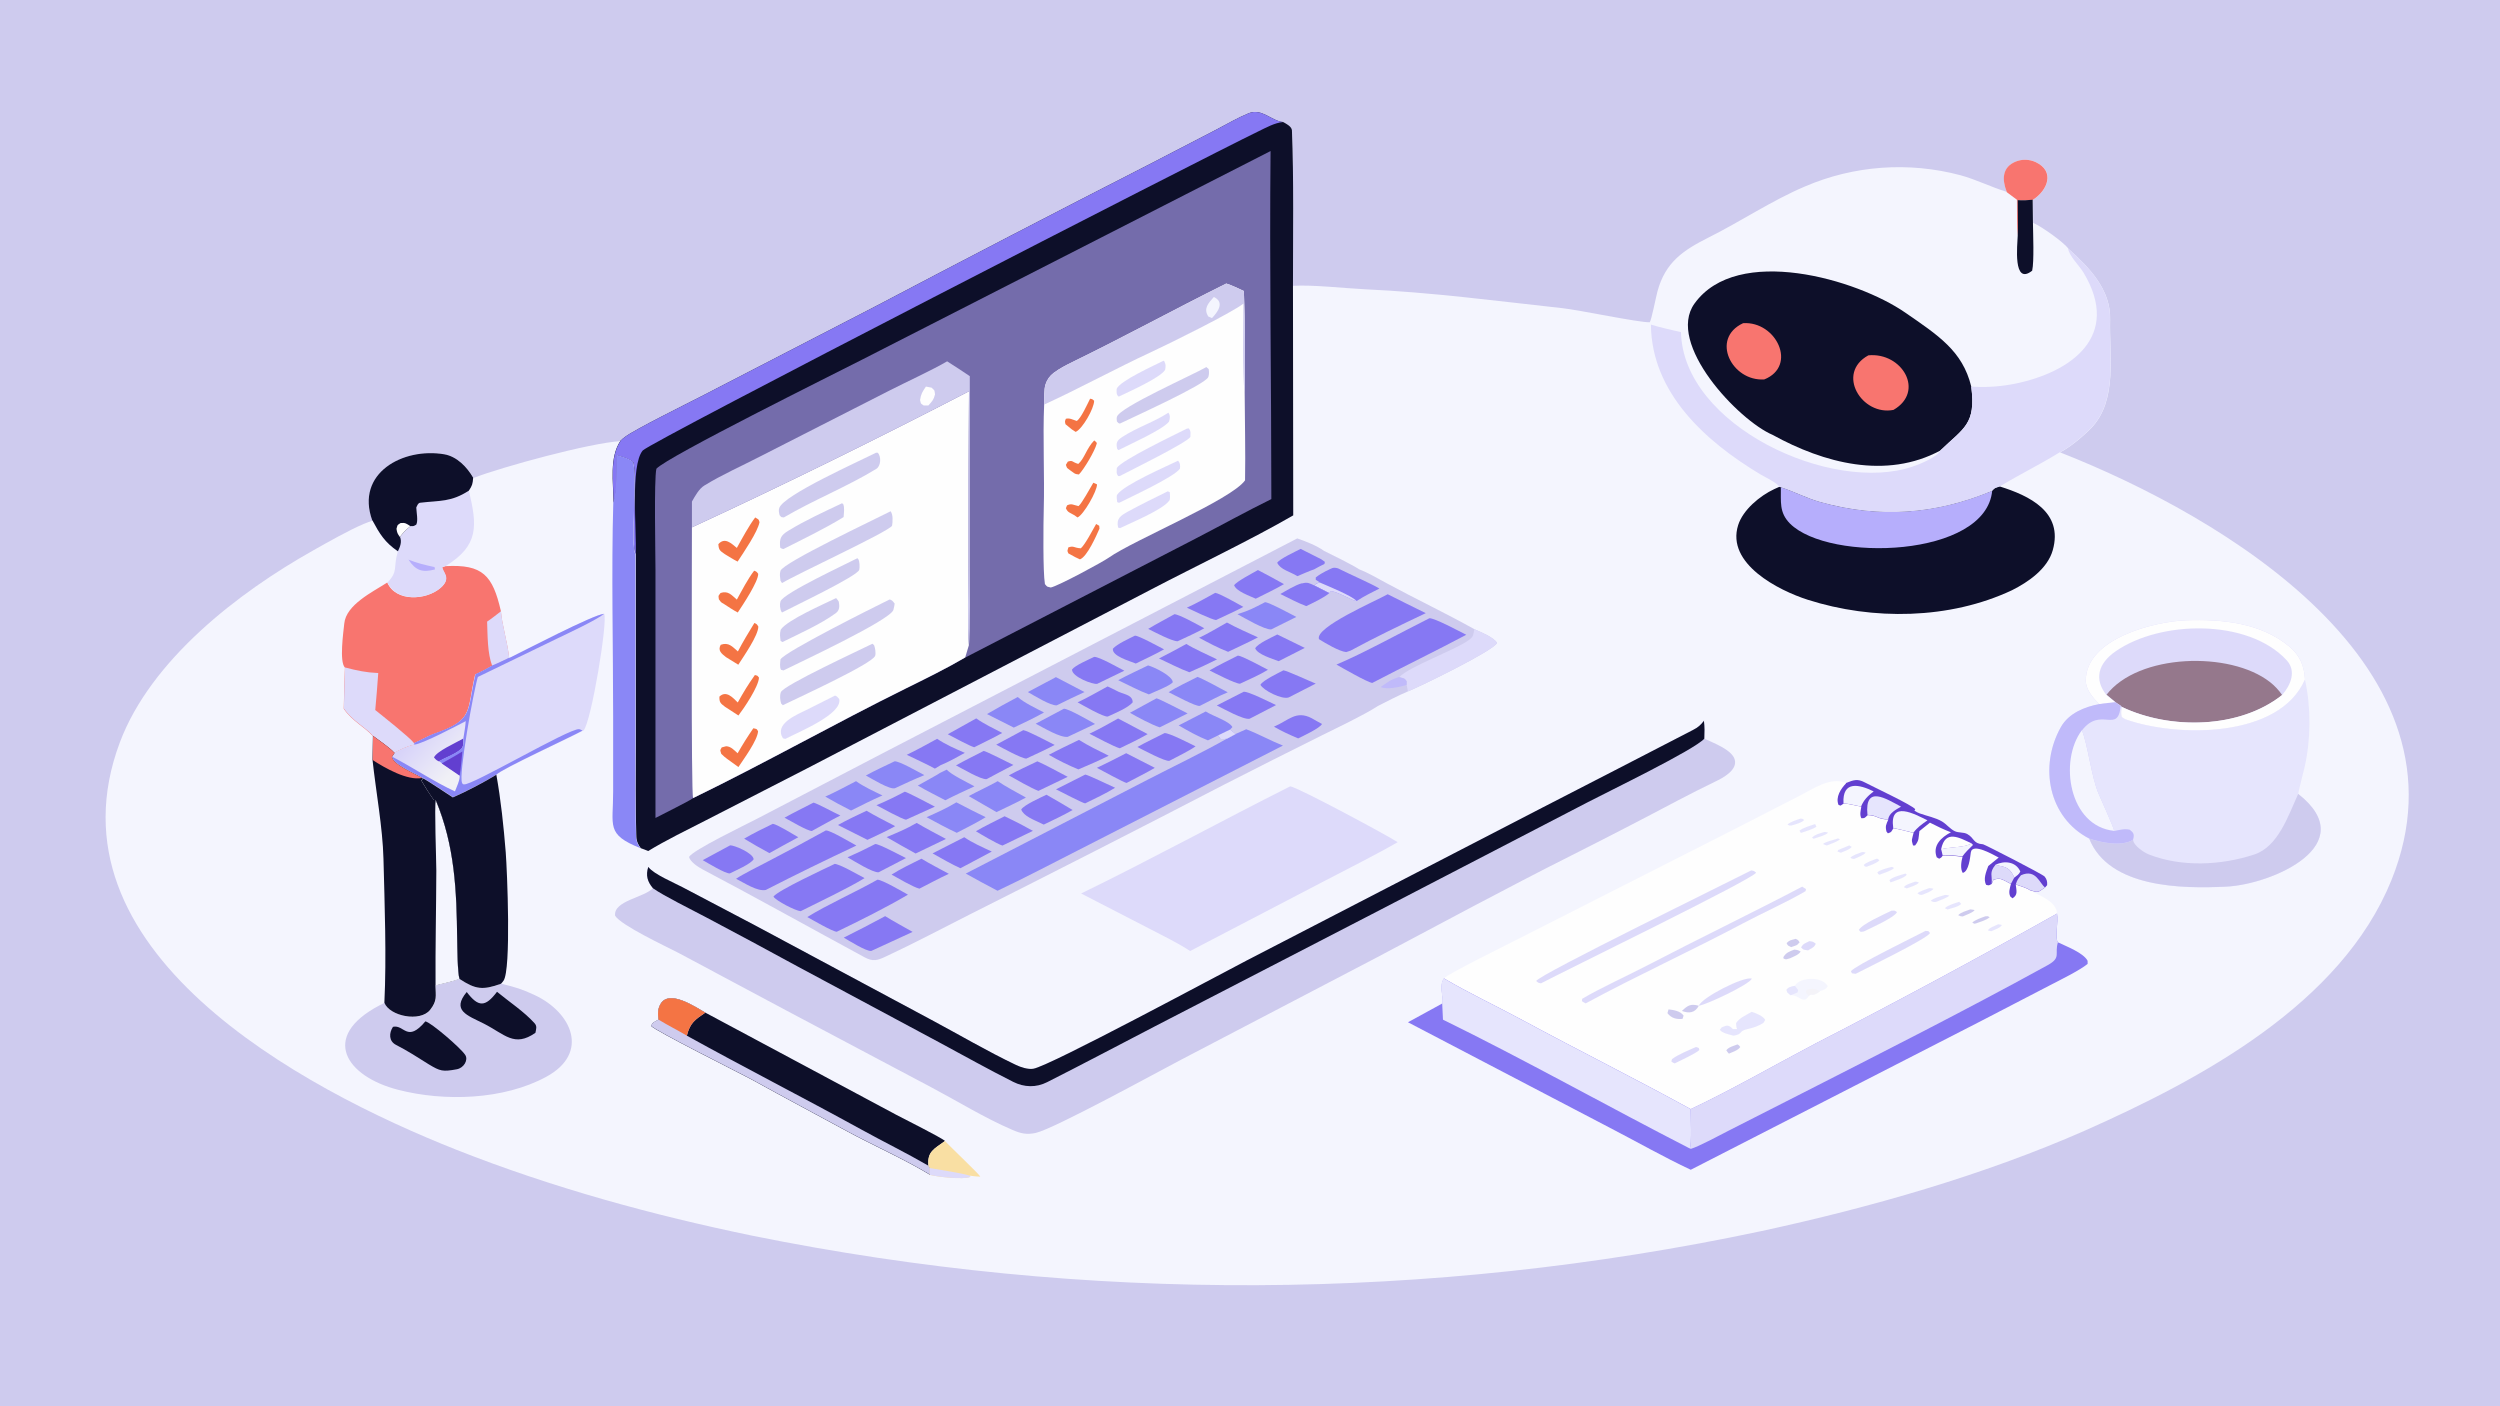 <?xml version="1.0" encoding="UTF-8"?> <svg xmlns="http://www.w3.org/2000/svg" xmlns:xlink="http://www.w3.org/1999/xlink" id="Layer_1" version="1.1" viewBox="0 0 1920 1080"><defs><style> .st0 { fill: url(#linear-gradient1); } .st1 { fill: #c0bafa; } .st2 { fill: #f47444; } .st3 { fill: #e6e5fd; } .st4 { fill: url(#linear-gradient); } .st5 { fill: #8a87f6; } .st6 { fill: #dddafa; } .st7 { fill: #b6aefc; } .st8 { fill: #f9dfa3; } .st9 { fill: #623fd0; } .st10 { fill: #f8756f; } .st11 { fill: #95788c; } .st12 { fill: #fefefe; } .st13 { fill: #f4f5fe; } .st14 { fill: #cecbee; } .st15 { fill: #8678f3; } .st16 { fill: #746cab; } .st17 { fill: #0d0f29; } </style><linearGradient id="linear-gradient" x1="909.5" y1="1603.9" x2="902.6" y2="1610.2" gradientTransform="translate(-4084 8424.4) scale(4.9 -4.9)" gradientUnits="userSpaceOnUse"><stop offset="0" stop-color="#f0f0f6"></stop><stop offset="1" stop-color="#d4cffa"></stop></linearGradient><linearGradient id="linear-gradient1" x1="1121.8" y1="1569.7" x2="1121.4" y2="1568.8" gradientTransform="translate(-4084 8424.4) scale(4.9 -4.9)" gradientUnits="userSpaceOnUse"><stop offset="0" stop-color="#ccc6ea"></stop><stop offset="1" stop-color="#f4f3f8"></stop></linearGradient></defs><path class="st14" d="M0,0h1920v1080H0V0Z"></path><g><path class="st13" d="M476.3,338.7c1.2-1.2,2.5-2.3,3.9-3.3,8.1-6,46.9-25.1,58.7-31.2l133-68.7c69.6-36.6,139.5-72.9,209.6-108.7l52.9-27.4c8-4.2,16.2-9,24.5-12.4,10.1-4.2,17.6,5.9,26.5,6.7,2.5,1.3,6.6,3.5,6.8,6.3,1.5,35.8.8,84.5.8,119.5,15.3-.9,39.5,1.9,55.9,2.7,50.6,2.3,101,9,151.2,14.5,12.2,1.3,58.8,11.1,66.9,10.8,1.3-1.6,4.8-19.5,5.9-23.6,6.1-22.6,19.8-31.7,39.5-41.6,24.2-12.1,48.6-28.4,73.6-39,37.8-16.3,79.9-19.3,119.7-8.7,11.8,3.2,23.5,9.1,35.6,12.8-3.7-9.4-3.8-19.1,7.1-23.4,4.9-1.9,10.3-1.7,15.1.5,14.9,7,9.4,21.5-2.2,29l.2,17.7c6.3,2.6,23.8,15.1,27,19.8,16.2,14.6,32.7,31.5,32.1,54.5-.7,26.9,5.9,62.1-14.5,83.2-6,6.2-16.7,15.2-24,18.7,125.7,49.4,320.5,165.2,254.5,328.6-38.5,95.2-146.6,152.9-235.6,192.4-78.2,34.4-164.9,59-247.9,77-255.5,54.3-519.4,55.5-775.4,3.6-76-15.7-153.1-36.7-227-65.9-119.3-47.2-318.6-153.5-258.6-313.1,23.8-63.2,90.8-114.9,148.3-147.2,10.4-5.9,28.1-15.9,38.9-20.4,2.2-.9,4.5-1.8,6.8-2.5-13.1-36.3,23.6-56.2,55.3-50.8,9.7,1.7,17.4,9.7,22.2,18,21.5-8.4,89.7-27,112.9-28.3h0Z"></path><path class="st17" d="M476.3,338.7c1.2-1.2,2.5-2.3,3.9-3.3,8.1-6,46.9-25.1,58.7-31.2l133-68.7c69.6-36.6,139.5-72.9,209.6-108.7l52.9-27.4c8-4.2,16.2-9,24.5-12.4,10.1-4.2,17.6,5.9,26.5,6.7,2.5,1.3,6.6,3.5,6.8,6.3,1.5,35.8.8,84.5.8,119.5l.2,176.3c-32.1,18.6-75.5,39.3-109.5,57.1l-264,137.3-77.2,39.6c-13.7,7-31.9,15.9-44.7,23.8-.7-.4-4.6-1.8-5.7-2.2-2-2.8-3.3-5.1-3.4-8.6-.8-23.5-.4-47.8-.4-71.3v-146.2c-3.9-4.5,1.4-59.6-2-70.4-2.9-2.8-8.7-4.2-12.7-5.4,0,9.5.5,28.2-2.4,36.7-.2-16.1-3.3-34.6,5.2-47.5h0Z"></path><path class="st15" d="M476.3,338.7c1.2-1.2,2.5-2.3,3.9-3.3,8.1-6,46.9-25.1,58.7-31.2l133-68.7c69.6-36.6,139.5-72.9,209.6-108.7l52.9-27.4c8-4.2,16.2-9,24.5-12.4,10.1-4.2,17.6,5.9,26.5,6.7-6.6.7-12.8,4.2-18.8,7.1-41.6,20.1-467.9,239-473,245.2-9.7,11.7-4.5,61.7-5.4,79.4-3.8-4.5,1.5-59.6-1.8-70.4-2.9-2.8-8.7-4.2-12.7-5.4,0,9.5.5,28.2-2.4,36.7-.2-16.1-3.3-34.6,5.2-47.5h0Z"></path><path class="st16" d="M975.8,115.9c-.9,88.3.6,178.8.6,267.4-19.3,9.5-39,20.4-58.3,30.4l-176.8,91.3c-14.3,8.4-30.6,16.4-45.6,23.8-54.8,27.1-108.5,57.5-163.4,84.2-3,2.2-24.1,12.7-28.9,15.2v-190.7c0-12.1-1.2-69,.7-77.5,8.4-9.3,136.7-72.9,158-83.8l313.7-160.2Z"></path><path class="st12" d="M531.4,405c68.7-31.7,145.3-69.5,212.8-104.5-.4,44.1-.6,88.1-.5,132.2,0,12.9-.9,51,.4,62.8l-2.8,9.4c-14.3,8.4-30.6,16.4-45.6,23.8-54.8,27.1-108.5,57.5-163.4,84.2-1.6-3.2-.9-186.5-.9-208Z"></path><path class="st14" d="M683.1,460.4c2,.3,2.9,1.7,4,3.2-.3,1.6-.5,3.4-1,4.9-2.9,8-72.2,40.3-84.4,46.4l-1.9-.5c-1.2-2.4-.6-5.2-.4-8,3.9-6.2,71-39.7,83.8-46h0Z"></path><path class="st14" d="M684,392.7c2,2.5,1.6,8.1,1.1,11.1-3.4,4.9-72.8,36.9-84.5,44l-1.2-1.8c-.3-2.5-.8-5.1,0-7.6,1.9-6.3,73.7-40.1,84.7-45.8h0Z"></path><path class="st14" d="M672.6,347.7h1.5c2.8,2.8,2.5,10.2-1.1,12.4-22.6,13.8-48.2,23.9-71,37.3-2.6-.4-1.5.2-3.3-1.8-.4-1.8-.9-3.7-.2-5.5,3.4-10,61.5-35.9,74.1-42.3h0Z"></path><path class="st14" d="M669.9,494.3l1.4,1.2c.8,2,1.5,6.1.8,8.2-2.3,6.2-61.1,33.1-70.9,37.9l-1.3-1.3c-.8-2.8-1.2-5.9-.2-8.7,1.9-5.3,61.8-32.9,70.3-37.2h0Z"></path><path class="st14" d="M658.5,428.7c.2.3.5.5.7.8,1,1.5,1.2,6.3.7,8.1-1.2,4.8-51.4,28.6-59.3,32.8-.1-.2-.3-.3-.4-.5-1.2-2.1-1.5-5.8-.8-8,2-6.3,50.9-28.9,59.1-33.2h0Z"></path><path class="st14" d="M646.5,386.5l1,.5c1.3,2.6.6,7,.4,10.1-14.2,8.8-31.3,17-46.3,24.6-1.1-.2-1.4-.5-2.4-1.1-.7-6.8.2-9.4,6.4-13.1,12.9-7.9,27.2-14.4,40.9-20.9h0Z"></path><path class="st6" d="M641.3,534.2c1.6.5,1.9,1.2,3.2,2.6,2.8,11.7-31.8,25.6-41.4,30.7l-1.8-.5c-7-11,10.4-18,17.9-21.7,7.4-3.7,14.7-7.4,22.1-11.1h0Z"></path><path class="st14" d="M642.2,459.4c.6.6,1.5,1.9,2,2.7.6,3.5.7,6.6-2.3,8.8-11.6,8.5-28.3,15.9-41,22.2l-1.4-.9c-.4-3.6-.8-5.1.1-8.6,5-7.5,33.2-19.7,42.6-24.3h0Z"></path><path class="st2" d="M580,397.4c2.9,1.9,2.4.9,3.3,3.6-1.3,7.4-12.3,23.4-16.8,30.3-3.1-1.5-6.8-3.9-9.8-5.7-3.9-2.7-4.7-3.2-5-7.7,5-5.6,9.9-.6,14.2,2.9,4-7.2,9.3-17.1,14.1-23.4h0Z"></path><path class="st2" d="M579.7,518.4c2.4.7,1.6.1,3.2,2-.3,6.9-11.4,23.4-15.8,29.1l-10.3-6.7c-3.6-2.7-4.4-3.5-4.3-7.8,5.3-5.1,10.4.9,14.1,4.5,4.6-8.2,7.7-13.4,13.1-21h0Z"></path><path class="st2" d="M579.3,478.4c2,.9,1.9.9,3.1,2.8,0,6.8-11.4,23.1-15.4,29.3l-9.4-5.8c-3.6-2.8-6.5-5.1-4.1-9.5,6.1-2.2,8.9,1.4,13.2,5.1,3.9-7.5,8.3-14.7,12.7-21.9h0Z"></path><path class="st2" d="M579.2,438.3c1.9.7,1.9.8,3.1,2.4.2,5.8-12,24.2-15.7,29.7-3.5-1.8-7.6-4.6-11-6.8-2-1-2.1-1.4-3.5-3.3-.4-3.4-.7-2.1,1.3-4.9,5.8-1.9,8.3,1.5,12.5,5.1,3.8-6.9,8.6-16.2,13.3-22.2h0Z"></path><path class="st2" d="M578.6,559.3c3,.8,2.2.1,3.6,2.3-.5,7.1-10.8,21-15.1,27.5l-8.7-6.3c-2-1.4-2.7-2.2-4.5-3.9-.9-3.4-1.1-2.1.4-4.9l3.4-.9c3.7.2,6,2.9,8.8,5.4,3.7-6.5,7.7-12.9,12-19.1h0Z"></path><path class="st14" d="M531.4,385.2c2.4-4.2,5.4-9.8,9.5-12.3,13.3-8.2,29.3-15.3,43.2-22.5l98.7-50.3c12.1-6.2,33.6-16.1,44.6-22.6,5.9,3.7,11.6,7.5,17.4,11.4v143.7c-.1,10.9.6,55.8-.7,62.9-1.3-11.8-.4-50-.4-62.8-.1-44.1,0-88.1.5-132.2-67.5,35-144.1,72.8-212.8,104.5v-19.8Z"></path><path class="st12" d="M711.1,296.9l4.3.8c2.8,2.7,2.1,1.4,2.7,5.2-1.1,4.3-2.1,5.1-5.1,8.5h-3.6c-2.7-1.9-1.9-.8-2.8-4.2.8-4.9,1.7-6.1,4.5-10.3h0Z"></path><path class="st12" d="M941.6,217.7c4.3,1.3,9.5,3.9,13.7,5.8,1,23.9,1,53.7.6,77.6.1,22.1.7,45.9.3,67.8-10.6,15-85.6,45.9-104.7,59.4-4.8,3.4-38.9,21.8-44.5,22.9-3.4-.9-2.3-.1-4.5-2.6-1.6-9.4-1.2-46.6-.9-57.5.7-25.4-.8-55.4.3-80.4,0-4.1-.2-11.9,1.1-15.6,1.1-3.5,3.3-6.5,6.2-8.7,4.4-3.3,9.6-6,14.5-8.4,39.7-19.3,78.5-40.6,118-60.2h0Z"></path><path class="st14" d="M941.6,217.7c4.3,1.3,9.5,3.9,13.7,5.8,1,23.9,1,53.7.6,77.6-1.9-12.5-1-53.2-1-67.9-9.4,7.3-57.2,30.9-70.6,37.1-26.4,12.2-56.1,28.4-82.4,40.4,0-4.1-.2-11.9,1.1-15.6,1.1-3.5,3.3-6.5,6.2-8.7,4.4-3.3,9.6-6,14.5-8.4,39.7-19.3,78.5-40.6,118-60.2h0Z"></path><path class="st13" d="M932.2,228.1c8.7,4,2.9,11.7-1.4,16.2l-2.8-1.2c-4-6.2,0-10.2,4.3-15.1Z"></path><path class="st14" d="M926.5,281.9l1.8,1.6c.3,2.3.4,3.8-.3,6-1.9,5.7-58.7,31.3-67.9,35.8-1.5-.4-1-.3-2.3-1.6-.2-1.2-.3-2.5,0-3.6,2-7.3,58.6-32.3,68.7-38.2h0Z"></path><path class="st6" d="M911.5,329.2l1.6-.2c1.7,2.6,1.1,3.1,1.1,6.6-2.7,4.4-45.8,25.6-54.2,30h-1.3c-1.6-2.2-1-2.9-1-6.2,3.8-6.1,44.7-25.6,53.8-30.2h0Z"></path><path class="st6" d="M904.7,353.8c1.7,1.7,1.8,3.9,1.5,6.1-4.1,6.3-38.7,22.2-46.8,26.3l-1.4-.6c-.2-1.4-.7-4.7,0-5.7,5.2-7.7,38.7-22.1,46.8-26.1h0Z"></path><path class="st6" d="M897,377.4l1.4.6c.1,1.7.5,5.4-.4,6.5-5.3,7.2-29.9,17.2-37.8,21.1l-1.5-.4c-1.5-7.1,1.8-9.1,7.9-12.5,9.9-5.4,20.2-10.4,30.3-15.4Z"></path><path class="st6" d="M893.6,277l.6.5c1.3,2.9,1.1,3.4.6,6.6-3.8,6.1-27.9,16.8-35.6,20.5-2.1-1.5-1.6-3.6-1.6-5.9,2.2-6.1,29.2-18.2,36.1-21.7h0Z"></path><path class="st6" d="M897.3,316.9c1.6,2.2,1.3,4.4.5,6.9-4.9,6.3-30.3,17.5-38.8,21.9l-1-.9c-1.1-4.8-.2-6.5,3.9-9.2,11.2-7.3,24.3-11.4,35.5-18.7Z"></path><path class="st2" d="M841.8,402.4l2.4,1.4.2,2.2c-2.4,5.4-9.4,21.5-15,23.6l-3.6-1.7-5.3-2.9c-1-2.4-.8-1.5,0-4.6,4.3-1.5,4.1.4,9.6.7,3.3-2.9,9.1-14.1,11.7-18.6h0Z"></path><path class="st2" d="M839.6,370.7l2.9,1.3c.2,5-10.4,23.6-15,25.4l-2.2-1.6c-3.9-2.3-5.2-2.1-6.7-5.5l.9-2.2c3.6-1.6,4.1-.5,8.8.6,2.8-2.4,8.9-13.9,11.4-18h0Z"></path><path class="st2" d="M840.3,338.2c1,.9,2.2,1.5,2,2.5-1.5,5.8-9.8,19.7-13.7,23.7-3.5-.2-3.7-1.2-7-3.4-2.6-2.1-1.9-1-3-4l1.5-2.5c4.1-1.2,2.6.1,8,1.8,4.8-4.1,6.3-12,12.3-18.1h0Z"></path><path class="st2" d="M837.1,306.2c1.9.3,1.8.3,3.2,1.6,0,5.8-8.9,21.6-14.2,23.9l-2.9-1.9-4.9-4c-.5-2.2-.6-2.1.3-4.2,2.9-.7,5,.6,8.3,1.7,3.3-1.9,8.3-13.2,10.3-17.1h0Z"></path><path class="st17" d="M1490.2,346c-41.7,22.4-89.4,9.7-128.8-12-26.2-11.1-82.2-70.1-60-100.9,32.8-45.6,124.8-18.6,161.7,6.9,25.5,17.6,44.1,29.5,50.8,56.8,3.8,29.1-5.7,31.8-23.7,49.1Z"></path><path class="st10" d="M1434.9,272.9c26-2.5,43.7,27.8,19.3,41.9-24.3,4.8-44.5-28.1-19.3-41.9h0Z"></path><path class="st10" d="M1338.7,248.2c25.5-1.7,42,32.8,16.3,43.2-24.9,1.7-41.7-31.3-16.3-43.2h0Z"></path><path class="st17" d="M1535.8,373.6c22.5,7,49.1,19.5,40.7,49-4,14.2-18.7,24.4-31.3,30.7-47.8,22.5-106.9,23.3-156.9,7.3-22.2-7.1-62.8-27.6-53.4-57.3,3.7-11.7,16.6-22.5,27.8-27.7,1.3-.6,2.5-1.1,3.8-1.7l1.3.2c10.2,3.3,19.7,8.4,30.1,11.3,45.5,12.7,88.2,9.6,131.6-8.4.2,0,.3-.2.5-.3,2.2-2.5,2.3-2,5.7-3.2h0Z"></path><path class="st7" d="M1367.8,374.2c10.2,3.3,19.7,8.4,30.1,11.3,45.5,12.7,88.2,9.6,131.6-8.4.2,0,.3-.2.5-.3-4.6,51.5-125.3,55.3-155.3,25.3-8.5-8.6-6.8-16.9-7-27.9h0Z"></path><path class="st6" d="M1588.4,190.9c16.2,14.6,32.7,31.5,32.1,54.5-.7,26.9,5.9,62.1-14.5,83.2-6,6.2-16.7,15.2-24,18.7-15.7,9.7-31.2,17.2-46.2,26.3-3.4,1.3-3.6.8-5.7,3.2-.2,0-.3.2-.5.3-43.4,18-86.1,21.1-131.6,8.4-10.4-2.9-19.9-8-30.1-11.3l-1.3-.2c-1.3-3-11.5-7.8-15-9.9-42-25.3-83.2-62.4-83.7-114.8,7.5,2.3,15.5,4,23.1,5.8,1.6,71.9,115.8,124.5,178,103.2,5.7-1.9,18.8-7.3,21.2-12.3,18-17.3,27.5-20,23.7-49.1,11.3.8,22.6,0,33.6-2.2,42.7-8.7,82.2-36.2,52.6-85.4-3.2-5.3-11-12.7-11.8-18.4h0Z"></path><path class="st10" d="M342.3,434.8c28.4-1.5,36.1,7,42.4,34.6.6,9.9,5.1,23.9,6.3,36-3.9,1.8-9.2,4.5-13.1,6-4.8,2.8-7.7,4.4-13,6.7-6.7,29-.9,35-32.1,45.8-4.1,1.4-10.4,5.1-14.9,7l-.2,1.4c-4.6.8-10.8,3.8-14.9,6.1-3.3-3.8-12.1-9.8-16.5-13.1-6.1-6.9-15.4-11.1-22.3-20.9.2-10.6.5-21.1.9-31.7-4.4-4.5-1.2-26.9-.5-33.8,1.4-14.5,21.7-24.2,33-31.5,6.7,15.2,30,13.6,40.9,4.1,8.9-7.7,1.2-12,1.3-15.9l2.5-.8Z"></path><path class="st6" d="M265,512.6c9.2,2.4,16,3.9,25.5,4.3-.7,9.5-1.4,19-2.3,28.4,5.3,4.3,26.4,20.9,29.8,25.4l-.2,1.4c-4.6.8-10.8,3.8-14.9,6.1-3.3-3.8-12.1-9.8-16.5-13.1-6.1-6.9-15.4-11.1-22.3-20.9.2-10.6.5-21.1.9-31.7h0Z"></path><path class="st6" d="M374.1,477.4c3.5-2.3,7.3-5.4,10.7-8,.6,9.9,5.1,23.9,6.3,36-3.9,1.8-9.2,4.5-13.1,6-3.7-9.8-3.5-23.3-3.9-34.1h0Z"></path><path class="st14" d="M353,751.8c12.3,8.1,17.8,8.9,31.9,3.7,10.9,2.6,16.4,4.3,26.1,8.9,28.3,13.4,42,44.4,8.5,62.6-32.8,17.8-78.2,19.1-113.6,10-40.1-10.2-60.4-40.6-14.6-64.8,1.3-.7,2.7-1.4,4-2,4,10.3,27.4,15.1,35.1,5.5,5.7-7.1,4.4-10.5,4.1-18.9,4.8-1.2,14.3-3.3,18.4-5h0Z"></path><path class="st17" d="M326.7,784.4c4.5,1,27,20.3,30.6,25.8,2.5,3.8-1,10-6.5,11-10.8,2-12.7,1.5-21.5-3.8-8.2-5.2-16.5-10.5-25.1-14.9-5.7-2.9-5.5-9.1-2.4-13.9,8.7-2,10.8,12.6,24.9-4.2h0Z"></path><path class="st17" d="M358.4,761.8c9,11.9,14.3,11.8,23.3-.1,9.1,7.5,20.9,15.3,28.8,24.1,2.2,2.4,1.2,4.6.7,7.4-16.3,11.4-23.5,1.1-39.7-7.1-12.7-6.4-24.9-10-13-24.3h0Z"></path><path class="st6" d="M464,471.5c2.9,5.3-9.8,82.6-15.8,89.5l-.8.3c-10.1,5.5-61.7,29.2-66.1,33.7-9.1,5.6-23.7,13.3-33.4,17.4-3.8-2.4-20.3-13.5-23-14.7l-.6-.2c-5.4-3.3-22.3-10.2-23.2-16.2l2-3c4.1-2.3,10.3-5.3,14.9-6.1l.2-1.4c4.4-1.8,10.7-5.5,14.9-7,31.1-10.7,25.3-16.8,32.1-45.8,5.2-2.3,8.1-3.9,13-6.7,3.8-1.5,9.2-4.2,13.1-6,11.3-5.5,65-33.6,73-34h0Z"></path><path class="st4" d="M357.6,554.1c-.3,4.4-1.1,8.7-1.8,13.1-.1,3.4.5,6.3-2,8.4-4.6,4-11.4,6.1-16.7,9.2l2,1.5,13.8,9.4c.6,3-2.3,9.3-3.6,12.4-15.7-7.3-32.3-18.4-48.3-26.7l2-3c4.1-2.3,10.3-5.3,14.9-6.1,6.1-.3,33-14.7,39.7-18.1h0Z"></path><path class="st9" d="M337.2,584.8c-2.1-1-2.3-1.2-3.9-3.1,2.2-4.8,16.4-11,22.5-14.5-.1,3.4.5,6.3-2,8.4-4.6,4-11.4,6.1-16.7,9.2Z"></path><path class="st5" d="M391,505.4c11.3-5.5,65-33.6,73-34-6.1,4.9-28,15.1-36.1,19l-60.9,29.5c-3.2,10.2-15.1,75.9-12.1,81.4.5,1,.3.9,1.4,1.1,5.8,1.2,80.9-43.2,88.4-42.4.7,0,2,.8,2.7,1.1-10.1,5.5-61.7,29.2-66.1,33.7-9.1,5.6-23.7,13.3-33.4,17.4-3.8-2.4-20.3-13.5-23-14.7l-.6-.2c-5.4-3.3-22.3-10.2-23.2-16.2,16,8.3,32.6,19.5,48.3,26.7,1.2-3.1,4.2-9.4,3.6-12.4l-13.8-9.4-2-1.5c5.3-3.1,12-5.2,16.7-9.2,2.5-2.1,1.9-5,2-8.4.7-4.4,1.5-8.7,1.8-13.1-6.6,3.4-33.6,17.8-39.7,18.1l.2-1.4c4.4-1.8,10.7-5.5,14.9-7,31.1-10.7,25.3-16.8,32.1-45.8,5.2-2.3,8.1-3.9,13-6.7,3.8-1.5,9.2-4.2,13.1-6h0Z"></path><path class="st9" d="M355.1,577.1c-.6,5.7-1.1,13.1-2.1,18.6l-13.8-9.4c5.3-3,10.8-5.9,15.9-9.2Z"></path><path class="st17" d="M286.5,565.2c4.4,3.2,13.2,9.3,16.5,13.1l-2,3c.9,6,17.8,12.9,23.2,16.2l.6.2-1.2,1.8c3.2,5.5,5.8,9.5,9.4,14.7l1.6.3c14.7,34.9,16,69.5,16.4,106.6,0,5.8.3,26.2,1.8,30.6-4.1,1.7-13.6,3.9-18.4,5,.2,8.4,1.5,11.8-4.1,18.9-7.7,9.6-31.1,4.8-35.1-5.5,1.7-35.2.2-75.3-.7-110.6-.6-23.9-5.8-51.7-8.4-75.9l.3-18.5Z"></path><path class="st13" d="M334.5,756.8c-.2-29.2.5-58.9.6-88.1,0-8-1.6-49.8-.4-54.1,14.7,34.9,16,69.5,16.4,106.6,0,5.8.3,26.2,1.8,30.6-4.1,1.7-13.6,3.9-18.4,5h0Z"></path><path class="st10" d="M286.5,565.2c4.4,3.2,13.2,9.3,16.5,13.1l-2,3c.9,6,17.8,12.9,23.2,16.2-11.4,2.2-28.6-7.7-38-13.8l.3-18.5Z"></path><path class="st6" d="M285.9,399.7c-13.1-36.3,23.6-56.2,55.3-50.8,9.7,1.7,17.4,9.7,22.2,18-.5,5-.6,5.7-3.3,9.9,6.4,27,7.9,42-17.8,57.9l-2.5.8c-.1,3.8,7.5,8.1-1.3,15.9-10.9,9.5-34.2,11.1-40.9-4.1,8.3-8.4,4.4-11.6,7.7-22.9l.3-.9c-10.1-6.9-14-13.4-19.6-23.8Z"></path><path class="st17" d="M285.9,399.7c-13.1-36.3,23.6-56.2,55.3-50.8,9.7,1.7,17.4,9.7,22.2,18-.5,5-.6,5.7-3.3,9.9-13.7,8.9-22.2,7.5-37.4,9.3-1.7.2-2.3,2.2-3,3.7.2,4.1,1.5,10.2,0,13.1-2,1.2-2.1,1.3-4.4,1.1-3.9,3.3-5,4.3-8.1,8.3,1.6,3.8.1,7.6-1.6,11.1-10.1-6.9-14-13.4-19.6-23.8h0Z"></path><path class="st12" d="M307.1,412.4c-1.9-2.7-2.1-3.1-2.6-6.3,1.1-3.5.2-2.4,3.1-4.4,3.7-.4,4.5.4,7.6,2.4-3.9,3.3-5,4.3-8.1,8.3h0Z"></path><path class="st7" d="M313.7,429.8c6.6,2.7,13.1,4.2,20,5.7l.4,1.8c-9.6,2.6-14.8,1-20.4-7.5h0Z"></path><path class="st17" d="M347.8,612.4c9.7-4.1,24.3-11.8,33.4-17.4,3.5,19.5,5.6,39.7,7.2,59.5,1.1,14.2,4.3,90.2-1.7,98.7-.6.8-1.2,1.6-1.9,2.3-14.1,5.1-19.6,4.4-31.9-3.7-1.5-4.4-1.7-24.7-1.8-30.6-.4-37.1-1.8-71.6-16.4-106.6l-1.6-.3c-3.7-5.2-6.2-9.3-9.4-14.7l1.2-1.8c2.7,1.1,19.2,12.3,23,14.7h0Z"></path><path class="st5" d="M473.5,349.5c4,1.3,9.9,2.6,12.7,5.4,3.3,10.8-2,65.9,1.8,70.4v146.2c.1,23.5-.3,47.8.5,71.3.1,3.5,1.4,5.8,3.4,8.6-26.8-10.7-20.9-16.9-21-43.6v-57.6c0-52.7-1.4-112,.1-164,2.9-8.4,2.5-27.1,2.4-36.7h0Z"></path><path class="st10" d="M1541.2,147.4c-3.7-9.4-3.8-19.1,7.1-23.4,4.9-1.9,10.3-1.7,15.1.5,14.9,7,9.4,21.5-2.2,29-4.7.4-6.9.6-11.6.3,0,8.4.5,19.1,0,27.3-.7-6.4-.5-20.7-.6-27.7l-7.9-5.9Z"></path><path class="st17" d="M1549.5,153.7c4.7.3,6.9.1,11.6-.3l.2,17.7c.1,8.5,1,29.7-.6,36.8-15,11.8-11.3-20-11.1-26.9.4-8.2,0-18.9,0-27.3Z"></path><path class="st12" d="M1417.6,601.4c5.8-2.3,8.8-3.6,14.6-.5,5.4,2.9,37.2,17.8,38.7,20.6l-.6,1.1c1.3.8,2.6,1.6,4.1,2.1,5.5,2,12.1,3.2,17.1,6.2,3.5,2.1,6.2,5.8,9.9,7.5,2.9,1.3,6.6.6,9.4,2.1,5.8,3.2,4.3,7.4,12.2,7.9.9,0,46,23.1,47.3,24.8,1.7,2.1,2.1,4,1.9,6.6l-1.6,1.8c-5.6,3.8-4.9,4.2-11.6,2.1,7.9,4.5,20.4,8.5,20.8,18,1.2,6.4-1.9,18.6.7,22,6.7,3.2,19.6,8.1,22.8,14.2v2.4c-6.1,5-21.6,12.6-29.3,16.6l-53.6,27.8-221.9,113.7c-20.1-9.4-42.7-22.2-62.8-32.6l-154.4-80.7,26.5-14.5c1.2-5.7-3-12.5,1.2-19.2,1.3-2.7,52.8-28.1,58.8-31.2l164.1-83.3,49.7-25.5c10.5-5.3,24.5-15.3,36.1-10h0Z"></path><path class="st15" d="M1579.8,701.7c1.2,6.4-1.9,18.6.7,22,6.7,3.2,19.6,8.1,22.8,14.2v2.4c-6.1,5-21.6,12.6-29.3,16.6l-53.6,27.8-221.9,113.7c-20.1-9.4-42.7-22.2-62.8-32.6l-154.4-80.7,26.5-14.5c1.2-5.7-3-12.5,1.2-19.2,18.5,11,41,21.6,60.2,32,42.8,23.1,86.8,45.1,129.3,68.4,30.7-14.4,65.6-34.5,95.9-50.4,62.4-32.1,124.3-65.4,185.5-99.8Z"></path><path class="st6" d="M1579.8,701.7c1.2,6.4-1.9,18.6.7,22-2.8,9,2.8,11.6-7.8,17.5-63.4,34.9-128,67.5-192.5,100.4l-52.9,26.9c-6.4,3.3-22.4,11.9-28.6,13.8l-1-.3c1.6-2.7.7-25.5.7-30.2,30.7-14.4,65.6-34.5,95.9-50.4,62.4-32.1,124.3-65.4,185.5-99.8h0Z"></path><path class="st3" d="M1108.9,751.4c18.5,11,41,21.6,60.2,32,42.8,23.1,86.8,45.1,129.3,68.4,0,4.7,1,27.5-.7,30.2-62.4-32-127.2-68.4-189.5-98.9l-.6-12.6c1.2-5.7-3-12.5,1.2-19.2h0Z"></path><path class="st9" d="M1417.6,601.4c5.8-2.3,8.8-3.6,14.6-.5,5.4,2.9,37.2,17.8,38.7,20.6l-.6,1.1c1.3.8,2.6,1.6,4.1,2.1,5.5,2,12.1,3.2,17.1,6.2,3.5,2.1,6.2,5.8,9.9,7.5,2.9,1.3,6.6.6,9.4,2.1,5.8,3.2,4.3,7.4,12.2,7.9.9,0,46,23.1,47.3,24.8,1.7,2.1,2.1,4,1.9,6.6l-1.6,1.8c-5.6,3.8-4.9,4.2-11.6,2.1-2.5-1.8-7.7-3.3-10.9-4.4.5,4.9,1.8,7.9-2.5,10.6l-1.7-1.4c-1.5-3.2-.4-6.1.5-9.6-.7-.4-1.4-.7-2.1-1.1-5-2.6-6.2-3.7-11.3-2.1l-1.4,3.2c-2.6,1.3-1.6,1.2-4.2.7-2.5-4.4,0-10.1,1.6-14.5l8-6.5c-3.6-1.8-20.2-11.7-21.4-4-.6,4.1-1.5,14.6-6.2,15.8-2.1-3.3-1.1-8.9-.2-12.3-6.2-.9-8.8-1.1-15.2-1.1-.9,1.6-1.1,1.6-2.7,2.5l-1.9-1.1c-3.4-9.1,3.6-15.4,10.9-19.2-5.9-2.3-10.4-4.5-16.1-7.4l-8.1,6.5c-.8,5.6-.1,6.9-3.3,11h-1.6c-1.5-4.8-.8-4.2.4-9.6-5.1-1.4-10.2-2.6-15.4-3.7-2.1,3.2-1.2,2.9-4.3,4l-1.1-1.4c-1-4.2-.3-5.3,1.5-9.3-8.1.2-8.2-3.1-15.9-3.3-2.6,2.3-1.9,2.4-4.9,2.4-1.4-2.9-.5-5.6,0-8.9-4.9-.8-8.6-2.1-13.5-2.4l-2.4,1.6-1.6-.5c-2.5-6,1.8-12.5,5.8-16.6h0Z"></path><path class="st3" d="M1434.2,625.8c-2.3-23.4,14.4-12.3,25.8-6.3-3.9,2.3-8.9,4.7-9.9,9.6-8.1.2-8.2-3.1-15.9-3.3Z"></path><path class="st13" d="M1454,635.9c-3.1-21.8,16.7-10.5,26.3-5.9-4.6,3.3-7.5,5.1-10.9,9.6-5.1-1.4-10.2-2.6-15.4-3.7Z"></path><path class="st13" d="M1415.8,617c-1-17.8,12.2-14.6,23.2-9.2-4.3,3.3-7.6,6.4-9.7,11.6-4.9-.8-8.6-2.1-13.5-2.4h0Z"></path><path class="st6" d="M1548.1,679.3c1.1-3.6,1.7-4.2,4-7.1,11.7-5.3,14.5,6.8,18.5,9.3-5.6,3.8-4.9,4.2-11.6,2.1-2.5-1.8-7.7-3.3-10.9-4.4h0Z"></path><path class="st6" d="M1532.5,664.2c8.1,1.7,10.9,1.9,14.5,9.7l-2.6,4.9c-.7-.4-1.4-.7-2.1-1.1-5-2.6-6.2-3.7-11.3-2.1l-1.4,3.2c.6-6.7-2.1-8.5,2.9-14.6h0Z"></path><path class="st13" d="M1514.1,647.7l1.2,1.2c-2.7,2.6-6.2,5.9-8.2,8.9-6.2-.9-8.8-1.1-15.2-1.1l-1.1-4.6c8.1-1.8,19-1.3,23.3-4.5Z"></path><path class="st12" d="M1490.8,652.2c3.1-15.4,14.1-8.8,23.3-4.5-4.3,3.2-15.3,2.7-23.3,4.5Z"></path><path class="st13" d="M1532.5,664.2c6.7-3.5,15.8-2.5,19.1,5.1-1,2.3-2.6,3.1-4.6,4.7-3.6-7.9-6.4-8.1-14.5-9.7Z"></path><path class="st6" d="M1384,680.9c.5.2,2.4,1.6,3,1.9l-.3,1.6c-14.6,8.6-32.6,16.5-47.8,24.6-39.5,21-82,40.4-121.1,61.6-.6-.2-2.3-1.3-2.9-1.7l.2-1.8c13.1-7.9,35.5-18.1,49.9-25.6,39.3-20.5,79.7-39.9,119-60.5h0Z"></path><path class="st6" d="M1344.9,668.5c2.2.3,2.1.3,3.8,1.7-2.8,5.2-146.6,75.2-165.2,85-2.1-.3-2.1-.4-3.7-1.8,1.9-4.8,150.6-77.4,165.1-84.9Z"></path><path class="st6" d="M1478.7,714.9l2.3.2,1.3,1.5c-2.9,4.7-48.7,26.9-57.2,31.3l-2.8-.4-.8-1.6c2.9-4.2,49.5-26.9,57.3-31h0Z"></path><path class="st13" d="M1378.5,757c4.1-6.7,20.7-7.4,25.2.3-1.3,2.5-2.8,2.8-5.9,3.9-6.4,5.1-6.4,1-8.7,3.8-4.1,6.7-7.3-.9-13.9-.7-2.6-2.3-2.5-1.5-3.1-4.2,1.7-2.2,3.6-2.3,6.5-3h0Z"></path><path class="st0" d="M1389.1,765c-2.1-2.3-2-1.5-2.1-4l1.4-1.1c4.5-1,5.1-.6,9.4,1.3-6.4,5.1-6.4,1-8.7,3.8h0Z"></path><path class="st3" d="M1375.1,764.3c-2.6-2.3-2.5-1.5-3.1-4.2,1.7-2.2,3.6-2.3,6.5-3l2.5,3.3-.5,1.8c-1.7.7-3.7,1.6-5.4,2.2h0Z"></path><path class="st3" d="M1345.4,777.1c3.4,1.1,8.7,3.2,10.3,6.2l-1.4,2.3c-3.9,2.5-7.9,3.8-12.5,4.8-6.8,1.5-3,3.9-10.5,5-3.6-1-8.5-1.9-10.5-4.5l1.5-1.9c4.3-1.9,5.5-1.9,8.5,1.3h3.3c-.7-1.3-.7-2.9-.8-4.5,2.4-4,7.4-6,12-8.7h0Z"></path><path class="st6" d="M1304.7,772.4c2.2-6.3,34.7-22.9,40.7-20.8-1.8,4.5-35,20.1-40.7,20.8Z"></path><path class="st6" d="M1452.7,699.4c2.9,0,2-.4,4.2,1.1-1.8,4.1-20.4,12.4-25.6,14.9l-2.3.3-1.4-1.5c2.5-4.6,19.4-12,25.1-14.8h0Z"></path><path class="st6" d="M1302.6,804.1l2.1.8.4,1.5c-2.5,2.6-14.6,8.1-18.9,10.3-1.3-.4-1.5-.7-2.6-1.5l.5-1.8c4.2-3.3,13.2-7,18.4-9.3h0Z"></path><path class="st14" d="M1281.3,775.2c3.9.4,9.4,1.3,11.7,4.8l-.8,2.5c-4.8.5-8.7-.6-11.6-4.4l.8-2.8Z"></path><path class="st14" d="M1378.1,729.3c2.4.3,2.7.3,4.8,1.5-1.7,2.6-4.9,3.6-8,5.1-3.1.8-2.7,1.3-5.1.3l-.2-1.1c2.2-3.6,4.4-4.2,8.4-5.8Z"></path><path class="st6" d="M1389.5,722.8c2.6.3,3,.3,5,2-1.3,3-2.7,3-5.9,5.1-3.6-.7-3.2,0-5.4-2.3,1.8-3,2.6-2.8,6.2-4.7Z"></path><path class="st14" d="M1291.7,776.4c4.7-4.5,6.8-5.6,13-4-2.9,5.5-7.5,6.1-13,4Z"></path><path class="st14" d="M1379.2,721.1c1.9.8,1.8,1,2.9,2.6-2.3,2.8-2.6,2.2-6.5,3.7-2.7-1.5-2.3-.7-3.5-3.1,2.6-2.6,3.1-2.1,7.1-3.3Z"></path><path class="st14" d="M1334.4,802.1c1.3.7,1.1.7,2.1,2-1.5,2.5-5.8,3.8-8.7,5.1-.9-.8-1.3-1.6-2-2.6,1.9-2.5,5.3-3.2,8.6-4.5h0Z"></path><path class="st3" d="M1493.2,687.4c1.4-.2,2.5,0,3.9.4-1.2,1.6-7.9,3.9-10.3,4.9-2.2.1-2.1.1-4-.9,2.4-2.2,7.1-3.3,10.4-4.3Z"></path><path class="st3" d="M1394,632.9l1,2c-2.2,1.8-8.9,3.8-11.9,4.8l-1.1-1.7c2.5-2.3,8.5-3.9,12-5.1h0Z"></path><path class="st3" d="M1452.6,665.8c1.3.1.7,0,2,.9-2,2.1-8.2,3.9-11.2,5.1-1.3-.7-.7-.3-1.6-1.8,2.2-2.1,7.7-3.3,10.9-4.2h0Z"></path><path class="st14" d="M1524.9,703.7c2.2-.1,1.2-.3,3.2.7-2.3,2.2-7.3,3.6-10.6,4.8-1.8.3-.9.4-2.8-.7,2.9-2.4,6.6-3.5,10.1-4.8h0Z"></path><path class="st3" d="M1382.7,628.7c2.1.2,1.2-.2,2.9,1.1-2.1,2.2-6.7,3.3-9.8,4.2-2.2,0-1.2.3-3-.8,2-1.9,7-3.5,9.9-4.5h0Z"></path><path class="st3" d="M1504.6,692.5l1.6,1.7c-1.9,2.2-7.4,3.3-10.5,4.3l-2-1c1.9-2.2,7.7-3.8,10.8-4.9h0Z"></path><path class="st14" d="M1513.2,698.4c.7,0,2.5.4,3.3.5-.9,1.8-6.6,3.8-9,4.9-1.7,0-2.1-.2-3.6-.9,1.7-2.2,6.4-3.4,9.3-4.5Z"></path><path class="st3" d="M1441.6,659.4c.4.1,1.3.9,1.8,1.2-1.3,2.1-7.3,4-9.9,5.1-1.7-.3-1,0-2.2-1.4,2-2.1,7.4-3.8,10.3-4.9Z"></path><path class="st3" d="M1463.4,670.9l1,.9c-1.8,2.5-8.9,4.5-12.5,5.9l-.8-1.8c2.5-2.4,8.7-3.9,12.3-5h0Z"></path><path class="st3" d="M1481.8,682.1c1.4,0,1.7.1,3.1.5-1.7,2.2-6.1,3.6-8.9,4.7-2.3-.2-1.2.2-3.4-1.2,1.5-1.6,6.9-3.2,9.2-4.1Z"></path><path class="st3" d="M1410.1,644.4c2-.6,1-.7,3,.2-2.6,2.1-6.8,3.4-10,4.7-1-.1-2.1-.7-3-1.1,1.2-1.5,7.8-3.1,10.1-3.8h0Z"></path><path class="st3" d="M1400.7,639c1.3-.2,2.1.2,3.3.5-2,2-6.8,3.2-9.7,4.2l-1.4.5-1.3-.9c2.7-2.6,5.5-3.1,9.1-4.2h0Z"></path><path class="st3" d="M1470.8,677.1c1.5,0,1.4.1,2.9.7-1.4,2-6.7,3.5-9.3,4.5l-2.2-.9c1.3-2.2,5.8-3.2,8.6-4.3Z"></path><path class="st3" d="M1534.5,709.8c.6,0,2.3.4,3,.6-1.4,2.3-5.4,3.5-8.2,4.8l-2.6-.6c1.1-2.2,5.1-3.4,7.8-4.7h0Z"></path><path class="st3" d="M1430,654.4c1.4-.1,1.4,0,2.8.4-1,1.8-6.6,3.9-8.9,4.9-1.5-.1-1.3-.2-2.8-.9,1.5-2,6.3-3.4,8.9-4.4h0Z"></path><path class="st3" d="M1420.1,649.2l2,1.2c-1.2,1.9-6,3.5-8.3,4.5l-2.6-.9.5-1.2,8.5-3.5Z"></path><path class="st14" d="M1058.1,542.3c-11.1,7.1-30.3,16.2-42.6,22.3-25.3,12.6-50.6,25.3-75.8,38.2-64.9,33.7-130.1,66.9-195.5,99.8-21.2,10.7-42.2,21.9-63.7,31.9-6.6,3.1-9.9,4.3-16.7.6-41.4-22.4-82.5-45.4-124.2-67.4-3.3-1.7-9.5-5.8-10.4-9.5,2.3-5.1,44-25.1,52.4-29.5l96.1-50.1,318.6-165.1c6.6,2.3,14.9,5.5,20.6,9.6,5.7,2.8,21.4,10.5,26.9,14.1,6.5,2.5,14.9,7.3,21.1,10.7,22.2,12,45.4,23,67.4,35.3,4.6,2.1,15.2,6.3,17.4,10.6-2.5,5.9-59.3,33.5-68.4,37.2-7.8,3.3-15.5,7.4-23.1,11.2h0Z"></path><path class="st6" d="M1132.3,483.2c4.6,2.1,15.2,6.3,17.4,10.6-2.5,5.9-59.3,33.5-68.4,37.2l-1-5v-2.9c-1.9-2.6-2-2-5.7-3.1,8.1-8.2,41.9-20.4,52.7-27.9,4.5-3.1,3.9-3.8,5-8.9Z"></path><path class="st1" d="M1074.6,520c3.7,1.2,3.8.5,5.7,3.1v2.9c-4.6,1.5-15.5,4-19.9,1.6,6.2-4.2,7-5.4,14.2-7.7h0Z"></path><path class="st5" d="M957.2,560.1c9.9,3.8,18.9,8.9,28.1,12.5l-157.3,80.4c-20.2,10.2-41.6,21.6-61.9,31.1-8.2-4.3-16.4-8.7-24.4-13.2l139.7-72.1c18.4-9.5,43.5-21.6,61-31.6l6.5-3.5,8.3-3.7Z"></path><path class="st15" d="M1097.6,474.8c3.9-.4,23.2,10.1,28.5,12.7-23.1,12.3-48.7,24.7-72.2,37-3.8-.5-22.9-11.5-27.5-14.1,19.7-8.2,51-25.4,71.2-35.5Z"></path><path class="st15" d="M1065.8,456.4c9.6,4.9,19.5,9.7,29.2,14.5-19.2,9.1-39.2,18.7-57.8,28.8l-3.3,1.1c-5.4-.5-16.1-6.9-20.9-9.9-3.6-9.1,44-29.5,52.7-34.5h0Z"></path><path class="st15" d="M634.3,637.8c3.1-.3,19.4,9.4,23.4,11.6-23.4,11-46.6,22.3-69.6,34.1-6.4,1.3-16.3-5.3-22.8-8.6,5.2-3.6,18.1-9.9,24.1-13.1,15-7.8,30-15.8,44.8-24Z"></path><path class="st15" d="M674,675.6c3.8.2,19,9.1,23.3,11.5-16.2,9.6-37.6,20.3-54.7,28.5-3.4-.2-19.1-9.4-22.6-11.3,14.7-9.2,37.5-19.4,53.9-28.7Z"></path><path class="st15" d="M640.7,663.5c3.3-.5,19.2,8.8,23.3,10.9-13.7,8.3-34.4,18-49.1,25.4-3.9-.3-18.8-7.9-20.9-11.2,3.3-4.7,39.3-21.4,46.8-25h0Z"></path><path class="st15" d="M679.8,703.6c6,3.8,14.7,8.4,21.1,12.1l-31.7,14.6c-3.8.6-17-7.8-21.2-10.2,10.7-5.3,21.3-10.8,31.8-16.5Z"></path><path class="st15" d="M1018.6,438.5c4.6-2.2,4.9-3.1,9-2,8,4.1,25.4,11.6,31.8,15.5-5.9,3-11.9,5.9-17.5,9.6-3.7-.4-13.1-6.5-19.7-7.7l-1.3,1.6-11.6-5.9c1.8-1.7,1.9-1.7,4.4-2.3l-3.2-2v-1.8c2.7-2.2,5-3.4,8.1-5.1h0Z"></path><path class="st6" d="M1009.3,449.7c1.8-1.7,1.9-1.7,4.4-2.3,6.1,2.7,24.6,10.1,28.2,14.2-3.7-.4-13.1-6.5-19.7-7.7l-1.3,1.6-11.6-5.9Z"></path><path class="st15" d="M850.7,527.2c.4.1,6,2.9,6.6,3.2,4.6,2.8,12.7,2.8,12.6,9-3.6,4.3-13.7,8.4-19.1,10.9-3.2.6-19.2-8.7-23.2-10.9,7.4-3.4,15.9-8.4,23.2-12.3h0Z"></path><path class="st15" d="M740.6,643c5.8,4.1,14.4,7.9,21.1,11l-24.1,12.8c-6.5-2.9-15-7.8-21.4-11.4l24.3-12.4Z"></path><path class="st5" d="M817.1,544.3c3.6,0,19.7,9.3,23.9,11.7l-21,9.9c-5.7.8-18.5-6.9-24.6-10.1,7.3-3.8,14.5-7.6,21.7-11.5Z"></path><path class="st15" d="M828.6,568.2c7.1,4.5,15.3,8.4,22.9,12.2-7.8,3.9-15.3,7.1-23.3,10.5-7.8-3.2-15.4-7-22.7-11.2,7.1-3.8,15.8-7.9,23.2-11.5Z"></path><path class="st15" d="M704,632c7.3,4.3,15,8.3,22.5,12.3l-23.3,11.2c-7.5-4.1-14.9-8.3-22.3-12.6,9-3.8,14.6-6,23.1-10.9Z"></path><path class="st15" d="M796.7,584.7c6.5,2.8,16.7,8.5,23.3,11.9l-22.5,10.8c-5.2-1.9-17.8-9.1-22.7-11.9,6.2-3.5,15.3-7.6,21.9-10.8h0Z"></path><path class="st5" d="M881.6,511c4.3,1.1,19,8,19.1,13-2.2,2.7-14.1,7.3-18.4,9.3-6.2-2.2-17.2-7.9-23.5-10.9,6.6-3.7,15.9-7.9,22.8-11.3h0Z"></path><path class="st5" d="M734.5,616.2c7.4,3.9,14.9,7.7,22.5,11.4-6,3.8-15.7,8.6-22.2,12-7.5-3.4-15.9-8.1-23.2-12,8.9-4,14.5-6.4,22.9-11.4h0Z"></path><path class="st5" d="M905.1,557.2l20.9-10.8c5.5,3.6,18.1,7.4,20.5,12l-1.8,1.9c1.1.9,3.3,2.5,4.2,3.5l-6.5,3.5c-2.3.4-2.8.4-5.1.2l-1.8-2.7-7.8,3.8c-7.5-2.9-15.5-7.4-22.5-11.5h0Z"></path><path class="st6" d="M935.4,564.8c3-1.5,6.2-3,9.3-4.5,1.1.9,3.3,2.5,4.2,3.5l-6.5,3.5c-2.3.4-2.8.4-5.1.2l-1.8-2.7Z"></path><path class="st5" d="M919.6,519.8c3.8,1.3,19.6,9.8,23.3,11.9-6.5,2.6-15,7.2-21.4,10.4-2.7.9-20.2-8.7-24-10.5,4.8-3.2,16.5-8.9,22.1-11.7Z"></path><path class="st5" d="M766.2,599.9c5.6,3.9,15.6,9.2,21.7,12.6-6.6,3.7-15.7,7.8-22.6,11.2l-21.3-12.3c7.4-4,14.4-7.1,22.3-11.5Z"></path><g><path class="st15" d="M858.7,551.8l22.7,12c-7,4-14.1,7.4-21.4,10.9-4-1-18.8-8.9-23.3-11.2,7.8-3.7,14.5-7.5,22-11.7Z"></path><path class="st15" d="M950.8,503.5c3.2.2,19.1,8.9,23,10.9-6.6,4-14.4,7.4-21.5,10.7-3.6,0-19.2-8.1-23.4-10.2,5.8-3.5,15.6-8.2,21.8-11.4Z"></path><path class="st15" d="M894.3,563c3.7-.2,19.8,8.2,23.9,10.2-4.6,3.3-14.8,8.3-20.1,11.1-3.2.8-20.6-8.6-24.6-10.6,6.1-3.5,14.5-7.4,20.9-10.7h0Z"></path><path class="st15" d="M707.7,659.5c6.2,3.8,14.6,8.1,21,11.6-7.4,3.4-15.2,7.6-22.6,11.4-4.8-1.2-16.5-8.1-21.4-10.8,7-4.5,15.4-8.4,22.9-12.2Z"></path><path class="st15" d="M672.1,648.2c3-.2,19.2,8.7,23.7,10.8l-21,10.9c-4.4.5-19-8.7-23.9-11.5,7.7-3.4,13.8-6.3,21.3-10.2h0Z"></path><path class="st15" d="M771.6,626.9c7.8,3.7,14.1,7,21.7,11.2l-23.4,11.3c-4.4-1.4-16.3-8.5-20.4-11,6.1-3.7,15.7-8.2,22.2-11.6h0Z"></path><path class="st15" d="M786,560.8c3,.3,20.2,9.4,24,11.3-6.5,3.5-14.9,7.3-21.8,10.5-3.6,0-19-8.5-23.1-10.7l20.9-11.2Z"></path><path class="st15" d="M833.6,594.9c2.5.4,19.3,8.6,22.8,10.1-6.9,4.3-15.5,8.3-23,12-1.5,0-19.4-9.3-22.4-10.8,7.5-3.8,15-7.6,22.6-11.4h0Z"></path><path class="st15" d="M954.9,531.3c3.4-.7,20.7,8.2,25.1,10.2l-20.3,10.5c-4.7,1-19.9-7.6-25.2-10.2l20.4-10.4Z"></path><path class="st15" d="M985.6,514.8c2.9.3,19.8,8.2,24.9,10.2l-20.7,10.6c-5.1,2-19.8-5.5-21.8-9.7,2.1-3.5,13.3-8.8,17.5-11Z"></path><path class="st15" d="M942.3,478.1c7,3.9,16.4,8,23.8,11.4-7,3.7-15.7,7.6-22.9,11.1-7.3-2.8-15.4-7.1-22.3-10.8,6.5-3,15-8.1,21.4-11.7h0Z"></path><path class="st15" d="M803.6,610.3c6.8,3.8,13.5,7.8,20.2,11.8-7.5,4.2-14.5,7.5-22.2,11.2l-2.5-1.2c-5.1-2.5-13-5.3-14.8-10.4,2.1-3.5,15-9.2,19.3-11.3h0Z"></path></g><path class="st5" d="M888.1,536.3c1.8.1,20.4,9.9,24,11.6l-21.4,10.7c-6.1-1.9-17.4-8-22.9-11.2l20.4-11.1Z"></path><path class="st15" d="M864.8,578.4l22.1,11.3c-6.2,3.7-15.1,8.1-21.7,11.6-2.3-.4-19.1-9.7-22.8-11.6,7.5-3.6,15-7.3,22.4-11.2Z"></path><path class="st5" d="M727.2,591.1c2.8,3.6,16.3,10.1,21.2,12.8-7.5,3.5-15.1,6.9-22.4,10.7-6.2-3.3-15.2-7.7-21.1-11.3,2.9-1.7,15.9-8.7,17.2-9.8l5-2.4Z"></path><path class="st5" d="M781.6,535.3c4.9,4.4,14.1,8.7,20.2,11.9-7.5,4.2-15.4,7.9-23.2,11.6l-20.6-10.4c7.8-4.5,15.6-8.9,23.6-13.1h0Z"></path><path class="st15" d="M755.5,576.7c2,.3,19.7,9.3,22.8,10.8-6.9,3.6-13.8,7.2-20.6,10.9-4.4.4-18.7-8.1-23.5-10.6,6.8-3.8,14.3-7.5,21.3-11.1h0Z"></path><path class="st15" d="M719.7,567.4c6.9,4.6,13.7,7.5,21.3,10.8-5.9,3.2-12.2,6.9-18.5,9.4l-4.5,2.7c-6-3.3-15.2-7.5-21.6-10.6,7.8-3.8,15.7-8.1,23.3-12.3h0Z"></path><path class="st5" d="M687,584.7c3.5-.4,18.7,8.4,22.9,10.6-7.5,3-15.1,6.6-22.4,10-3.8,1.6-18.2-7.4-22.5-9.7,6.2-3.5,15.4-7.7,22-10.9Z"></path><path class="st15" d="M840.5,504.5c3.8-.1,18.6,8.4,23,10.6l-20.9,10.1c-3.4.6-19.4-5.4-19.3-11,2.4-3.3,13-7.7,17.2-9.8h0Z"></path><path class="st5" d="M810.9,520c7.3,3.8,14.7,7.6,22,11.5-7.2,3.3-14.3,6.7-21.3,10.2-4.8.4-17.2-7.4-22.2-10.2l21.6-11.5Z"></path><path class="st15" d="M560.6,649.2c3.2-.2,17.9,6,18.2,10.7-2.4,3.8-13.8,8.6-18.3,10.9-3.5.2-16.9-8-20.8-10.2l20.9-11.3Z"></path><path class="st15" d="M665.4,622.6c6.7,4,15.1,8.2,22.1,11.9-6.4,3.6-14.5,7.3-21.3,10.5l-22.7-11.4c6.9-3.8,14.7-7.5,21.9-10.9h0Z"></path><path class="st15" d="M694.9,608c2.3.5,19.6,9.7,23.1,11.5l-22.1,10c-2.5,0-19.4-9.3-22.8-11.1,8.1-3.4,14-6.3,21.8-10.4Z"></path><path class="st5" d="M971.5,462.5c2.7-.2,20.4,9.4,24.1,11.3-6.5,3.2-12.9,6.4-19.3,9.6-5,.4-20.6-8.8-25.9-11.7,9.2-2.9,12.6-4.8,21.1-9.2h0Z"></path><path class="st15" d="M911.2,494.6c4.9,3.2,17.5,8.9,23.5,11.8-7,3.5-14.1,6.8-21.3,9.9-6.6-2.4-16.7-7.5-23.3-10.6,7.1-3.6,14.1-7.3,21.1-11.2h0Z"></path><path class="st5" d="M657.4,599.9c5.8,4.2,13.7,7.8,20.3,11-8.2,3.6-16.1,7.6-24.1,11.6-6.7-3.4-13.3-6.9-19.8-10.7,7.5-3.3,16.3-8.1,23.7-11.9Z"></path><path class="st15" d="M593.6,632.7c3.2.4,15.9,8.2,19.5,10.3-7.4,4-14.9,8.1-22.2,12.2-6.5-3.5-13-7.2-19.4-11.1,7.3-4.3,14.4-7.7,22-11.4Z"></path><path class="st15" d="M871.7,488.2c2.6-.2,18.8,8.7,22.3,10.5-6.3,3.6-15,7.6-21.7,10.9-5.1-2.1-18.4-5.7-17.6-11.4,3.4-3.7,12.1-7.6,16.9-10Z"></path><path class="st15" d="M901.7,471.7c3.5-.2,18.9,8.5,23.2,10.8-4.9,2.9-15.1,7.4-20.5,10-4.4,0-17.8-7.1-22.6-9.5,6.1-3.7,13.7-7.7,20-11.2h0Z"></path><path class="st15" d="M624.8,616.4c3.8,1.1,15.7,7.7,20.6,9.9-7.1,3.6-14.8,8.1-21.9,11.9-3.4,0-17-8.1-21-10.2,6.9-3.9,15.2-7.9,22.3-11.6h0Z"></path><path class="st15" d="M749.7,551.7c5.7,4.1,13.7,7.9,20,11.2-5.8,3.4-15.3,7.8-21.5,11-3.4-.9-16.5-8-20.3-10l21.9-12.2Z"></path><path class="st15" d="M933.3,455.3c3.6.5,17.6,8.6,21.6,10.8-6.1,3.3-14.6,7-21,10.1-3.8-.5-18.1-7.5-22.4-9.5,7.2-3.2,14.8-7.6,21.8-11.4Z"></path><path class="st15" d="M966.1,437.8c6.5,3.3,13.5,7.2,20,10.8-6.1,3.6-15.1,7.9-21.7,11.2-5-2.3-14.8-5.6-16.6-10.3,1.8-2.9,14.3-9.4,18.3-11.7Z"></path><path class="st15" d="M999,421.6l15.7,7.9,2.8,2-.3,1.6c-2.9,1.4-5.2,2.6-8,4.2-1.8.4-10.6,4.3-12.8,5.2-5.5-3.5-13-4.9-15.5-10.3,2-3.1,13.9-8.5,18.1-10.7h0Z"></path><path class="st15" d="M981,487.3l21.1,10.3-20.1,10.2c-4.8-1.9-16.3-5.2-18-9.9,2-3.7,12.7-8.4,16.9-10.6h0Z"></path><path class="st15" d="M983.3,456.2c4.4-2.5,11.7-7,16.4-8.2h.6c3.9-1.1,5.5,0,9,1.6l11.6,5.9c-3.6,3.3-12.9,7.7-17.7,10-6-2.2-14-6.4-19.9-9.3Z"></path><path class="st15" d="M978.4,558.1c11.3-4.8,16.9-12.8,29-6.5,2.6,1.5,5.2,3,7.9,4.4-1.5,3.2-14.5,9.2-18.3,11.1-7.3-3.1-11.7-5.1-18.6-9h0Z"></path><path class="st14" d="M1308.6,553.3c.6,5.6.5,8.4.3,14,6.6,3.1,20.9,8.3,23.3,15.8,2.6,8.3-9.1,14.4-15,17.2-9.8,4.7-19.3,9.6-28.9,14.6-27.2,14.4-54.5,28.5-81.9,42.3-49.1,24.7-100,52.2-148.6,77.9l-150.8,78.8c-17.2,9-97.6,53.1-111.6,56.2-7,1.5-11.6.4-18-2.4-21.2-9.1-41.7-21.8-62.1-32.6l-111.9-59.3-82-43.8c-10-5.2-44.3-21.2-49-28.7-1.4-11.5,22-13.9,29-21.1-4.3-5.1-5.7-10-3.6-16.4,3.9,5.5,19.7,12.1,26.3,15.6l55.9,29.4,135.3,72.5c21.5,11.5,42.9,24.1,64.9,34.6,3.6,1.7,9.2,3.6,13.3,2.9,12.5-2,142.7-72.2,164.2-83.3l226.7-117.2c38.5-19.9,77.2-39.6,115.6-59.6,4.1-2.1,5.9-3.7,8.7-7.3Z"></path><path class="st17" d="M1308.6,553.3c.6,5.6.5,8.4.3,14-7.8,8.7-74.6,41-89.3,48.7l-166,86.1-166.6,86.1c-27.6,14.3-55.1,28.9-82.8,42.9-8.5,4.3-17.6,4-26-.2-19.1-9.6-37.8-20.1-56.6-30.2l-109.3-58.6c-23.3-12.7-46.7-25.3-70.2-37.7-10.5-5.6-32.3-16.3-40.6-22.2-4.3-5.1-5.7-10-3.6-16.4,3.9,5.5,19.7,12.1,26.3,15.6l55.9,29.4,135.3,72.5c21.5,11.5,42.9,24.1,64.9,34.6,3.6,1.7,9.2,3.6,13.3,2.9,12.5-2,142.7-72.2,164.2-83.3l226.7-117.2c38.5-19.9,77.2-39.6,115.6-59.6,4.1-2.1,5.9-3.7,8.7-7.3h0Z"></path><path class="st3" d="M1612.4,540.8c-5-4.7-10.5-11.3-10.5-18.1,0-32.4,52.8-45.4,77-46.3,28.1-1,57.3,2,79.1,20,8.5,7.1,11.6,15.1,12.2,25.4,4.7,21.6,4.6,46-.3,67.5-.8,3.5-4.7,18.4-4.9,20.5,49.8,39.1-20.2,69.5-55.1,71.2-34.2,1.7-90.2,1.1-105.4-36.9-31.2-16.1-38.8-55.4-21.7-85.7,5.9-10.4,18-15.5,29.6-17.6Z"></path><path class="st6" d="M1612.4,540.8c-5-4.7-10.5-11.3-10.5-18.1,0-32.4,52.8-45.4,77-46.3,28.1-1,57.3,2,79.1,20,8.5,7.1,11.6,15.1,12.2,25.4-19.6,45.5-98.6,44.6-137.9,30.6-.8-.3-2.2-1.3-2.8-1.8-.7-3.4-.5-4.2.2-7.6l-1-1-4-2.7c-4,.5-8.3.9-12.3,1.4Z"></path><path class="st11" d="M1617.7,533.7c24.3-31.8,94.9-33.9,125.6-9.9,3.6,2.8,6.8,6.2,9.4,10-32.8,26-86,26.8-122.9,9.2l-1-1-4-2.7-6.9-5.7Z"></path><path class="st12" d="M1612.4,540.8c-5-4.7-10.5-11.3-10.5-18.1,0-32.4,52.8-45.4,77-46.3,28.1-1,57.3,2,79.1,20,8.5,7.1,11.6,15.1,12.2,25.4-19.6,45.5-98.6,44.6-137.9,30.6-.8-.3-2.2-1.3-2.8-1.8-.7-3.4-.5-4.2.2-7.6,36.9,17.5,90.1,16.8,122.9-9.2,6.9-7.8,11.1-18.6,3.5-26.8-29.7-32.1-97.1-30.6-131.3-6.8-13.3,9.2-16.8,21.3-7.1,33.5l6.9,5.7c-4,.5-8.3.9-12.3,1.4h0Z"></path><path class="st14" d="M1765,609.7c49.8,39.1-20.2,69.5-55.1,71.2-34.2,1.7-90.2,1.1-105.4-36.9,9.2,3.2,25.3,6.4,33.7.9.3,4.5,8.4,9.9,12.3,11.4,25.3,9.8,55.2,8.3,80.7,0,18.5-6.1,26.2-29.9,33.8-46.6Z"></path><path class="st1" d="M1624.7,539.4l4,2.7c-2.1,22.1-15.3,0-29.8,18.9,4.4,10.1,7.3,36,12.8,48.6,1.6,3.8,11.9,26.6,12,28.6,4.1-.8,7.8-1.9,11.9-1,3.1,2.4,3.7,3.5,2.6,7.7-8.5,5.5-24.5,2.3-33.7-.9-31.2-16.1-38.8-55.4-21.7-85.7,5.9-10.4,18-15.5,29.6-17.6,4-.6,8.2-1,12.3-1.4h0Z"></path><path class="st13" d="M1598.9,560.9c4.4,10.1,7.3,36,12.8,48.6,1.6,3.8,11.9,26.6,12,28.6-34.8-3.5-42.6-53.8-24.8-77.3Z"></path><path class="st6" d="M990.9,603.9c6,.8,75.4,38.1,82.5,42.9-17.3,10-38.9,20.7-57,30.2l-102.4,53.4c-8.5-5.8-22.7-12.7-32.1-17.6l-51.6-26.6c53.6-26.1,107.1-55.4,160.6-82.3Z"></path><path class="st17" d="M505.8,783.1c-.7-4.2-.7-8.3,1.5-12,6.6-11.6,27.1,2.5,34.4,6.6l146.5,78.4c5.1,2.7,35.4,17.9,37.6,20.2-8.2,6.1-13.8,8-12.7,19.1l1.2,1.7v5.2c-19.2-11.8-44-22.7-63.8-33.5-22.4-12.2-49.2-26.4-70.8-38.4-10.5-5.8-76.7-38.7-79.7-42.5,1.4-3,2.3-2.8,5.7-4.8h0Z"></path><path class="st14" d="M505.8,783.1c-.7-4.2-.7-8.3,1.5-12,6.6-11.6,27.1,2.5,34.4,6.6-7.9,5.4-11.7,7.8-14.2,17.7,44.1,24.4,89.3,47.5,133.5,71.8,17.2,9.5,35.2,18.3,52.1,28.1l1.2,1.7v5.2c-19.2-11.8-44-22.7-63.8-33.5-22.4-12.2-49.2-26.4-70.8-38.4-10.5-5.8-76.7-38.7-79.7-42.5,1.4-3,2.3-2.8,5.7-4.8h0Z"></path><path class="st2" d="M505.8,783.1c-.7-4.2-.7-8.3,1.5-12,6.6-11.6,27.1,2.5,34.4,6.6-7.9,5.4-11.7,7.8-14.2,17.7-7.2-4.3-14.2-7.7-21.7-12.3h0Z"></path><path class="st8" d="M725.7,876.3c3.7,4,26.8,25.9,27.2,27.4-3-.1-5.2-.4-8.2-.8l.5.9c-5.1,2.4-25.5,0-31.1-1.5v-5.2c.1,0-1.1-1.7-1.1-1.7-1.1-11.1,4.4-13,12.7-19.1h0Z"></path><path class="st6" d="M714.3,897.1c6.9,1.2,24.6,3.9,30.5,5.8l.5.9c-5.1,2.4-25.5,0-31.1-1.5v-5.2Z"></path></g></svg> 